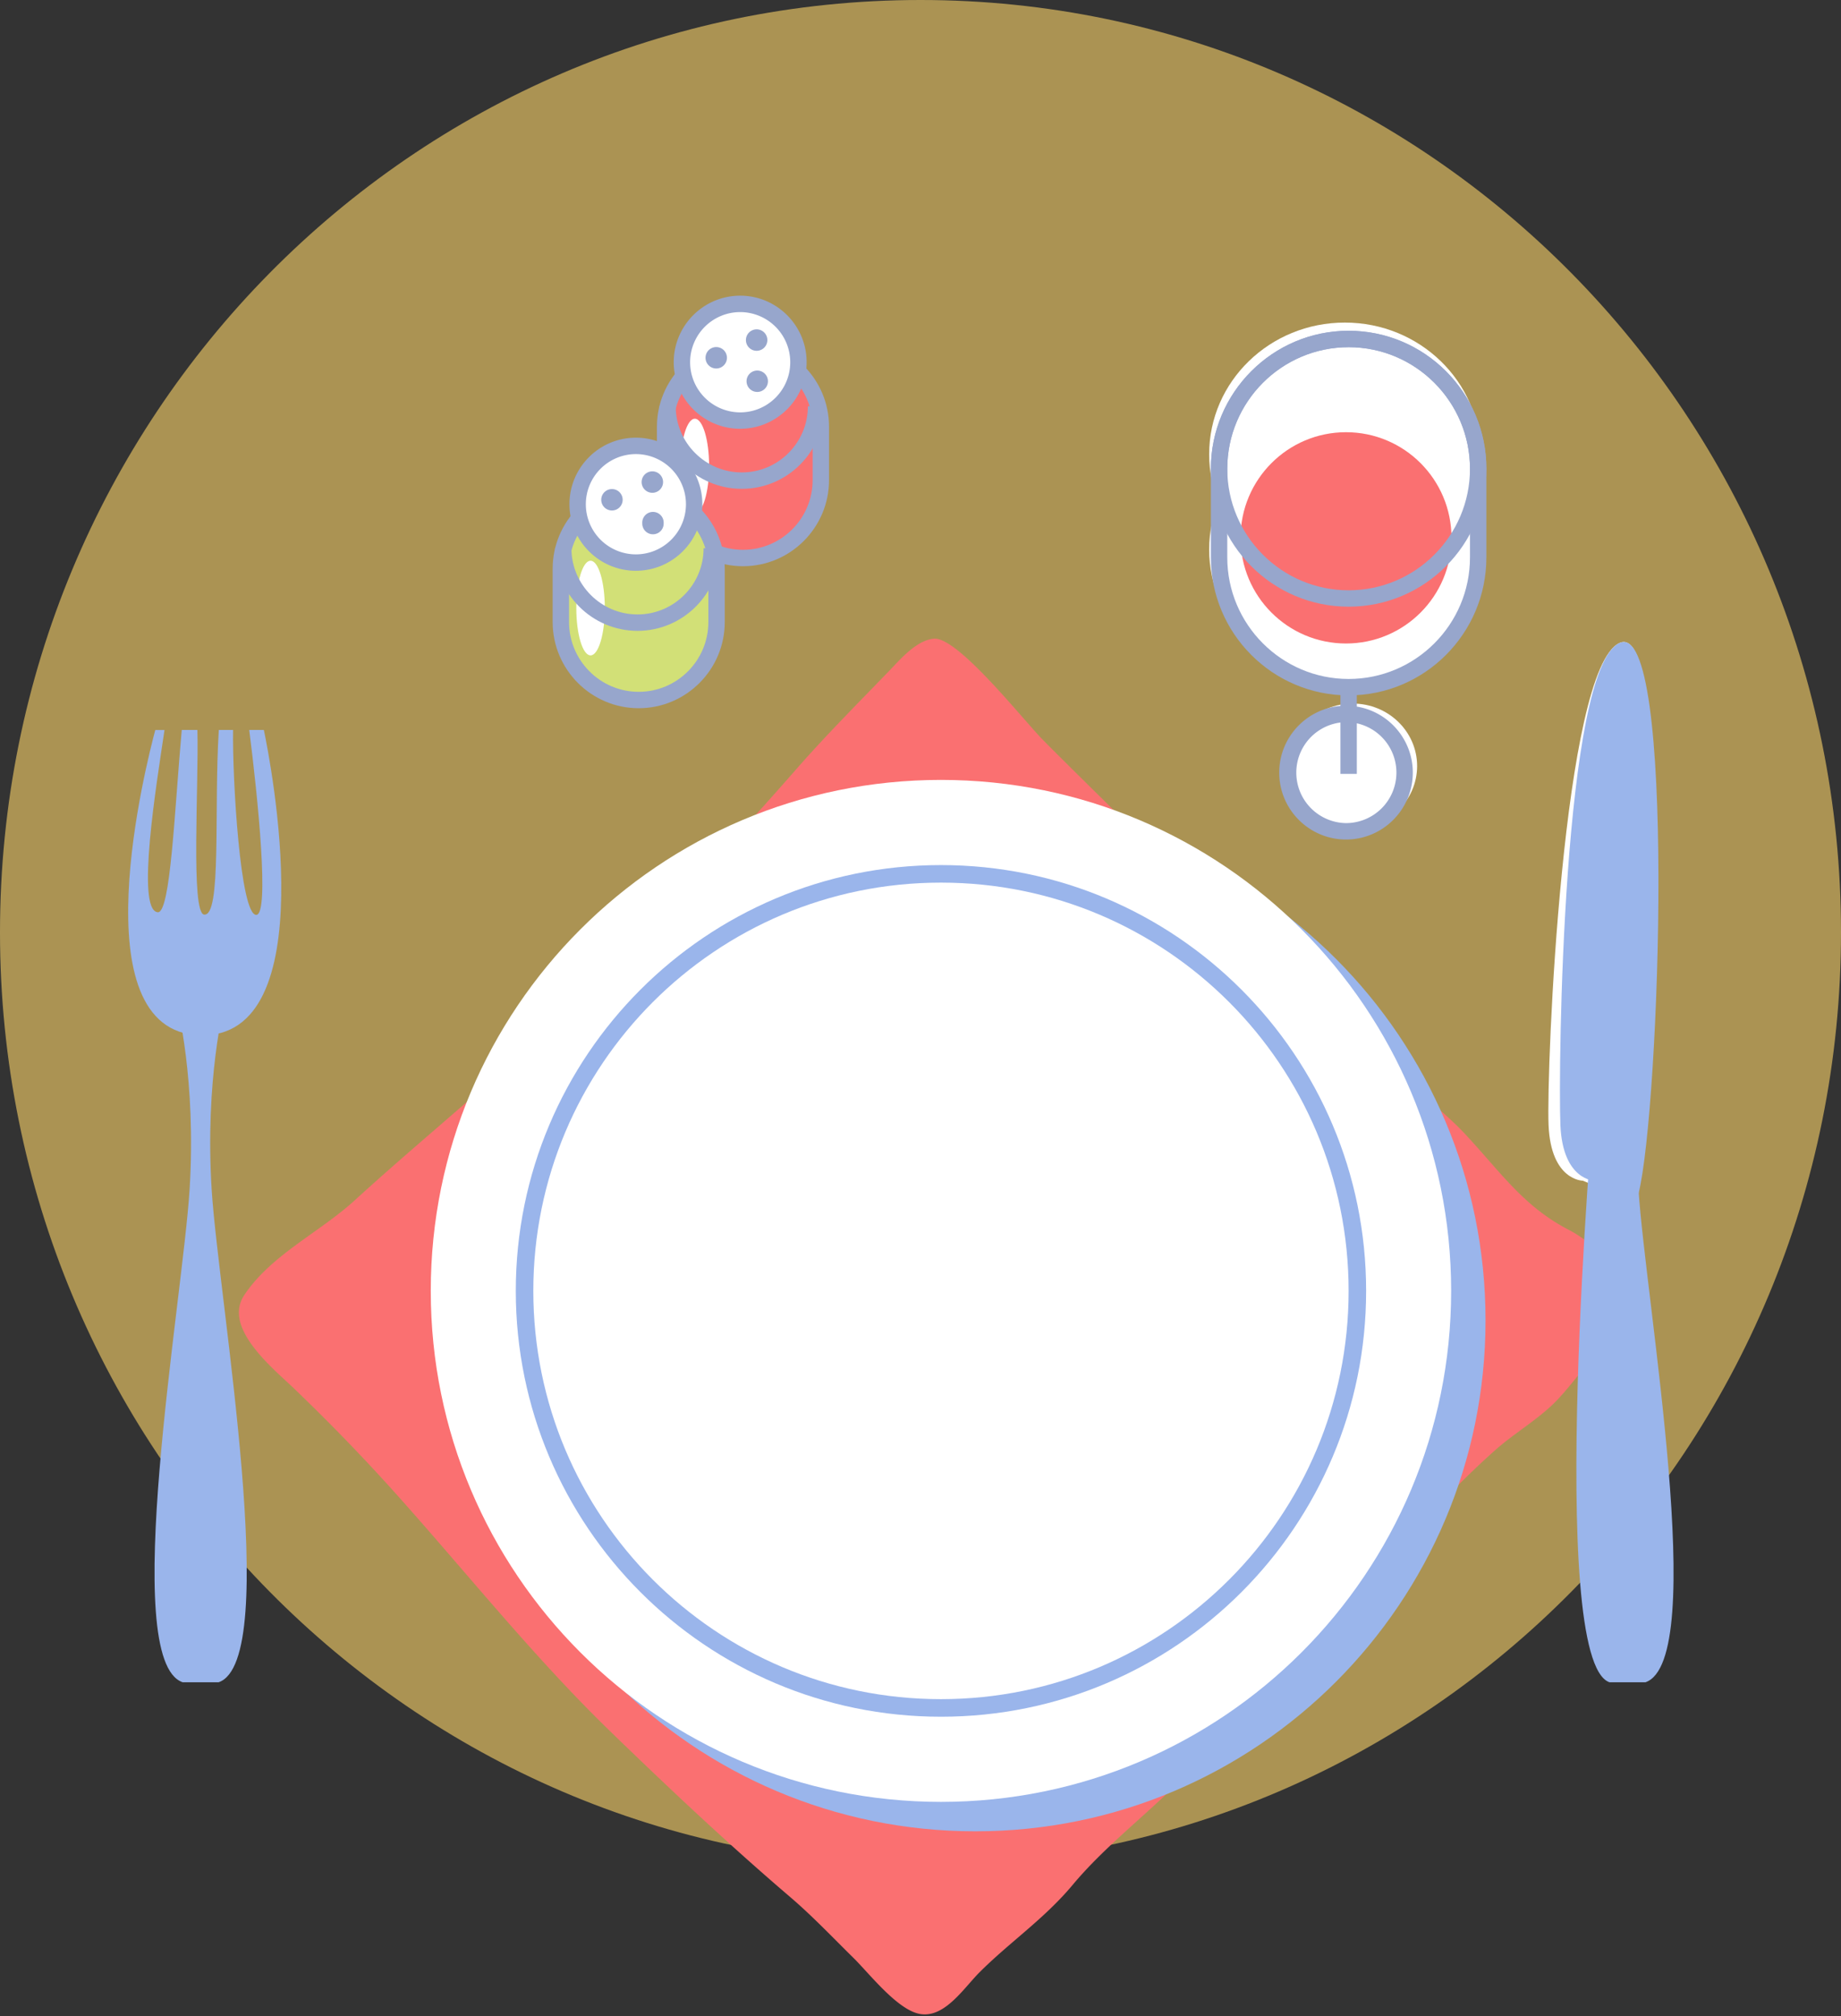 <svg xmlns="http://www.w3.org/2000/svg" xmlns:xlink="http://www.w3.org/1999/xlink" width="158"
    height="173" viewBox="0 0 158 173">
    <rect x="0" y="0" width="158" height="173" fill="#333333" stroke="none"/>
    <defs>
        <path id="ae" d="M0 0h179v179H0z"></path>
    </defs>
    <g fill="none" fill-rule="evenodd" transform="translate(-11 -1)">
        <mask id="be" fill="#fff">
            <use xlink:href="#ae"></use>
        </mask>
        <g mask="url(#be)">
            <path fill="#FBD36A"
                d="M90 161c-43.63 0-79-35.818-79-80S46.37 1 90 1s79 35.818 79 80-35.37 80-79 80z"
                opacity=".6"></path>
            <g fill="#FFF">
                <path
                    d="M114.774 39.97c0 6.235 5.212 11.292 11.641 11.292 6.43 0 11.642-5.057 11.642-11.293 0-6.235-5.212-11.291-11.642-11.291-6.429 0-11.64 5.056-11.64 11.291"></path>
                <path
                    d="M114.774 48.141c0 6.236 5.212 11.293 11.641 11.293 6.43 0 11.642-5.057 11.642-11.293 0-6.236-5.212-11.29-11.642-11.29-6.429 0-11.64 5.054-11.64 11.29M121.569 66.727c0 2.96 2.474 5.36 5.526 5.36 3.052 0 5.526-2.4 5.526-5.36 0-2.96-2.474-5.36-5.526-5.36-3.052 0-5.526 2.4-5.526 5.36"></path>
            </g>
            <path fill="#FA7071"
                d="M90.786 173.803c-.287.05-.582.051-.889-.01-1.934-.393-4.319-3.494-5.673-4.822-1.782-1.751-3.503-3.573-5.405-5.198-5.29-4.521-10.329-9.263-15.37-14.145-6.418-6.217-12.013-13.204-17.944-19.872a167.2 167.2 0 0 0-9.24-9.59c-1.89-1.811-6.177-5.249-4.292-8.058 2.311-3.45 6.468-5.37 9.473-8.118 4.936-4.514 10.127-8.72 15.038-13.299 8.032-7.488 15.712-15.534 22.933-23.78 2.51-2.865 5.269-5.626 7.912-8.365.953-.99 2.346-2.63 3.833-2.744 1.964-.149 7.178 6.372 9.147 8.48 1.149 1.229 23.67 23.452 28.472 27.358 2.703 2.197 5.636 4.175 8.006 6.716 2.993 3.208 4.978 6.177 8.872 8.18 1.925.991 7.146 5.092 5.885 7.965-.314.713-2.298 1.513-3.074 2.254-1.402 1.337-2.43 2.865-3.716 4.251-1.547 1.673-3.719 2.896-5.433 4.421-3.67 3.267-6.94 6.948-10.39 10.44-2.796 2.827-5.744 5.874-8.117 9.024-2.46 3.265-5.462 5.775-8.358 8.723-3.096 3.15-6.581 5.747-9.405 9.123-2.437 2.916-5.39 4.896-7.993 7.5-1.17 1.173-2.554 3.265-4.272 3.566"></path>
            <path fill="#9AB5EB"
                d="M138.493 114.289c0 24.214-19.603 43.844-43.786 43.844s-43.787-19.63-43.787-43.844c0-24.215 19.604-43.845 43.787-43.845s43.786 19.63 43.786 43.845"></path>
            <path fill="#FFF"
                d="M135.542 111.763c0 24.214-19.603 43.844-43.785 43.844-24.184 0-43.788-19.63-43.788-43.844 0-24.215 19.604-43.845 43.788-43.845 24.182 0 43.785 19.63 43.785 43.845"></path>
            <path fill="#9AB5EB"
                d="M128.245 111.763c0 20.18-16.336 36.537-36.488 36.537-20.153 0-36.49-16.358-36.49-36.537 0-20.18 16.337-36.537 36.49-36.537 20.152 0 36.488 16.357 36.488 36.537"></path>
            <path fill="#FFF"
                d="M126.742 111.763c0 19.347-15.665 35.03-34.986 35.03-19.323 0-34.985-15.683-34.985-35.03 0-19.348 15.662-35.032 34.985-35.032 19.321 0 34.986 15.684 34.986 35.032"></path>
            <path fill="#9AB5EB"
                d="M30.262 87.15s-1.692 6.477-1.095 15.943c.598 9.467 6.07 40.358.598 42.25h-3.091c-5.475-1.892 0-32.783.596-42.25.598-9.466-1.094-15.943-1.094-15.943h4.086z"></path>
            <path fill="#FFF"
                d="M146.844 102.307s-2.739 0-2.942-4.765c-.203-4.766 1.22-39.21 6.1-41.376 4.88-2.167 2.44 39.86.61 47.225-.814.216-3.768-1.084-3.768-1.084"></path>
            <path fill="#9AB5EB"
                d="M32.39 63.633c.753 5.881 1.749 15.84.607 15.866-1.386.03-2.06-11.752-1.994-15.866h-1.224c-.431 6.855.262 16.045-1.265 15.84-1.157-.155-.445-11.206-.574-15.84h-1.341c-.612 6.716-.953 15.74-2.06 15.641-1.892-.168-.103-11.032.579-15.64h-.79c-.722 2.681-6.658 25.856 3.803 26.196 10.747.35 6.09-23.44 5.514-26.197H32.39zM147.777 95.82s-4.12 47.63 1.353 49.524h3.09c5.474-1.894 0-32.784-.596-42.25-.598-9.467.24-7.275.24-7.275h-4.087z"></path>
            <path fill="#9AB5EB"
                d="M147.861 102.307s-2.739 0-2.943-4.765c-.202-4.766.204-39.21 5.084-41.376 4.88-2.167 3.456 39.86 1.626 47.225-.813.216-3.767-1.084-3.767-1.084"></path>
            <path fill="#FA7071"
                d="M135.571 47.149c0 5.007-4.052 9.065-9.052 9.065s-9.052-4.058-9.052-9.065c0-5.005 4.053-9.064 9.052-9.064 5 0 9.052 4.059 9.052 9.064"></path>
            <path fill="#97A6CC"
                d="M126.742 30.789c-5.742 0-10.414 4.678-10.414 10.43 0 5.75 4.672 10.43 10.414 10.43 5.744 0 10.416-4.68 10.416-10.43 0-5.752-4.672-10.43-10.416-10.43m0 22.267c-6.518 0-11.82-5.31-11.82-11.838 0-6.527 5.302-11.837 11.82-11.837 6.52 0 11.823 5.31 11.823 11.837 0 6.528-5.304 11.838-11.823 11.838"></path>
            <path fill="#97A6CC"
                d="M126.742 30.789c-5.742 0-10.414 4.678-10.414 10.43v7.61c0 5.75 4.672 10.429 10.414 10.429 5.744 0 10.416-4.68 10.416-10.43v-7.61c0-5.75-4.672-10.43-10.416-10.43m0 29.878c-6.518 0-11.82-5.31-11.82-11.837v-7.61c0-6.528 5.302-11.838 11.82-11.838 6.52 0 11.823 5.31 11.823 11.837v7.61c0 6.527-5.304 11.838-11.823 11.838"></path>
            <path fill="#97A6CC" d="M126.04 67.404h1.406v-7.442h-1.407z"></path>
            <path fill="#97A6CC"
                d="M126.519 62.96a4.333 4.333 0 0 0 0 8.665 4.334 4.334 0 0 0 4.326-4.333 4.334 4.334 0 0 0-4.326-4.332m0 10.073c-3.16 0-5.732-2.576-5.732-5.74 0-3.166 2.571-5.74 5.732-5.74 3.16 0 5.732 2.574 5.732 5.74 0 3.164-2.571 5.74-5.732 5.74"></path>
            <path fill="#FA7071"
                d="M81.447 37.617c0-3.695-2.991-6.691-6.682-6.691a6.686 6.686 0 0 0-6.682 6.69v4.573a6.686 6.686 0 0 0 6.682 6.69 6.686 6.686 0 0 0 6.682-6.69v-4.572z"></path>
            <path fill="#FFF"
                d="M71.858 40.989c0 2.243-.549 4.06-1.225 4.06s-1.223-1.817-1.223-4.06c0-2.243.547-4.061 1.223-4.061s1.225 1.818 1.225 4.06"></path>
            <path fill="#97A6CC"
                d="M74.765 31.63c-3.296 0-5.978 2.685-5.978 5.987v4.572c0 3.301 2.682 5.986 5.978 5.986s5.979-2.685 5.979-5.986v-4.572c0-3.302-2.683-5.987-5.979-5.987m0 17.953c-4.072 0-7.385-3.316-7.385-7.394v-4.572c0-4.078 3.313-7.395 7.385-7.395 4.072 0 7.385 3.317 7.385 7.395v4.572c0 4.078-3.313 7.394-7.385 7.394"></path>
            <path fill="#97A6CC"
                d="M74.663 42.944c-3.903 0-7.078-3.18-7.078-7.089h1.406c0 3.132 2.544 5.68 5.672 5.68 3.127 0 5.672-2.548 5.672-5.68h1.406c0 3.909-3.175 7.089-7.078 7.089"></path>
            <path fill="#FFF"
                d="M79.524 32.08a5.003 5.003 0 0 1-5 5.006c-2.76 0-5-2.24-5-5.006a5.003 5.003 0 0 1 5-5.006c2.762 0 5 2.241 5 5.006"></path>
            <path fill="#97A6CC"
                d="M74.525 27.778a4.304 4.304 0 0 0-4.297 4.302 4.304 4.304 0 0 0 4.297 4.303c2.369 0 4.296-1.93 4.296-4.303a4.304 4.304 0 0 0-4.296-4.302m0 10.013c-3.145 0-5.703-2.562-5.703-5.711 0-3.148 2.558-5.71 5.703-5.71 3.144 0 5.702 2.562 5.702 5.71 0 3.149-2.558 5.71-5.702 5.71"></path>
            <path fill="#97A6CC"
                d="M73.388 31.667a.919.919 0 1 1-1.837.002.919.919 0 0 1 1.837-.002M76.907 33.71a.918.918 0 1 1-1.836.003.918.918 0 0 1 1.836-.003M76.856 30.135a.92.92 0 1 1-1.838.002.92.92 0 0 1 1.838-.002"></path>
            <path fill="#D2E077"
                d="M72.497 49.801a6.686 6.686 0 0 0-6.682-6.69 6.686 6.686 0 0 0-6.681 6.69v4.572c0 3.696 2.99 6.691 6.681 6.691a6.686 6.686 0 0 0 6.682-6.691V49.8z"></path>
            <path fill="#FFF"
                d="M62.907 53.173c0 2.243-.547 4.06-1.224 4.06-.676 0-1.223-1.817-1.223-4.06 0-2.243.547-4.06 1.223-4.06.677 0 1.224 1.817 1.224 4.06"></path>
            <path fill="#97A6CC"
                d="M65.815 43.814c-3.296 0-5.978 2.686-5.978 5.987v4.572c0 3.3 2.682 5.987 5.978 5.987 3.297 0 5.979-2.686 5.979-5.987V49.8c0-3.3-2.682-5.987-5.979-5.987m0 17.954c-4.071 0-7.384-3.318-7.384-7.395V49.8c0-4.078 3.313-7.395 7.384-7.395 4.072 0 7.385 3.317 7.385 7.395v4.572c0 4.077-3.313 7.395-7.385 7.395"></path>
            <path fill="#97A6CC"
                d="M65.713 55.128c-3.903 0-7.078-3.18-7.078-7.088h1.406c0 3.132 2.544 5.68 5.672 5.68 3.128 0 5.671-2.548 5.671-5.68h1.407c0 3.909-3.175 7.088-7.078 7.088"></path>
            <path fill="#FFF"
                d="M70.574 44.265a5.002 5.002 0 0 1-4.999 5.006c-2.762 0-5-2.241-5-5.006a5.004 5.004 0 0 1 5-5.007 5.003 5.003 0 0 1 4.999 5.007"></path>
            <path fill="#97A6CC"
                d="M65.575 39.962a4.304 4.304 0 0 0-4.297 4.303 4.304 4.304 0 0 0 4.297 4.302 4.304 4.304 0 0 0 4.296-4.302 4.304 4.304 0 0 0-4.296-4.303m0 10.013c-3.145 0-5.703-2.563-5.703-5.71 0-3.15 2.558-5.711 5.703-5.711 3.144 0 5.702 2.562 5.702 5.71s-2.558 5.71-5.702 5.71"></path>
            <path fill="#97A6CC"
                d="M64.438 43.851a.919.919 0 1 1-1.837.002.919.919 0 0 1 1.837-.002M67.957 45.895a.918.918 0 1 1-1.835 0 .919.919 0 1 1 1.835 0M67.906 42.32a.92.92 0 1 1-1.838 0 .92.92 0 0 1 1.838 0"></path>
        </g>
    </g>
</svg>
